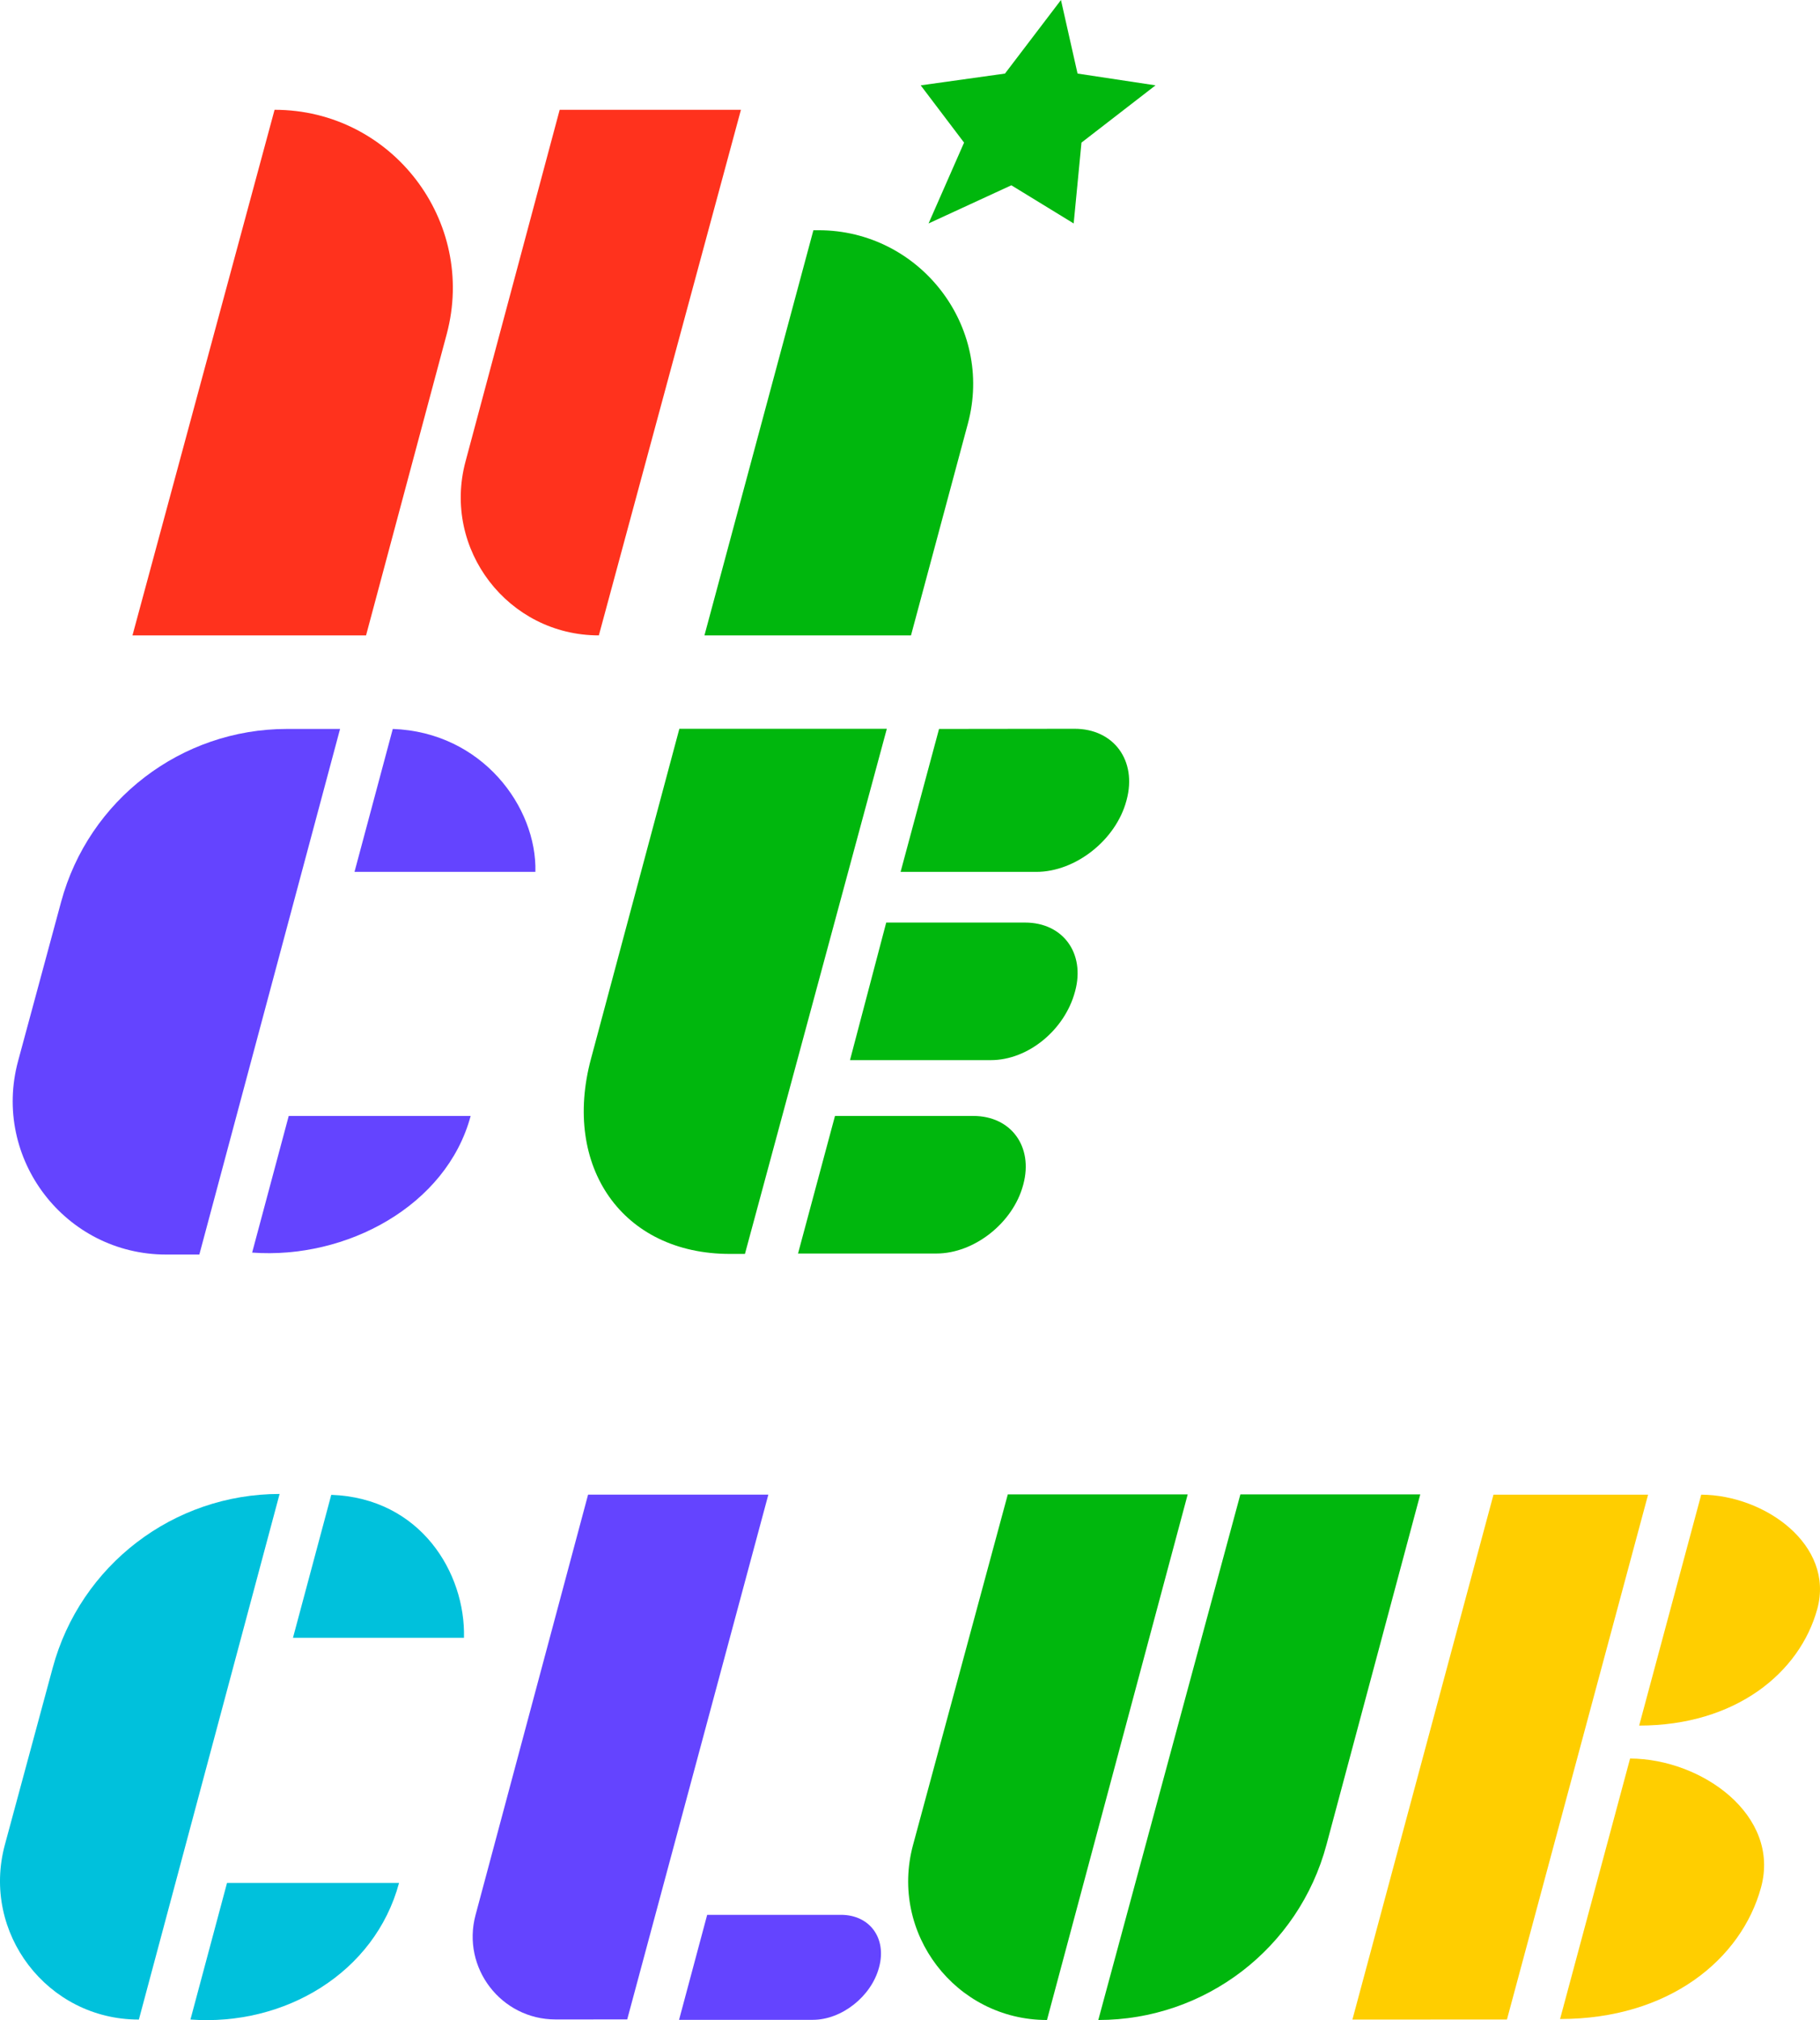 <?xml version="1.0" encoding="UTF-8"?>
<svg id="_レイヤー_2" data-name="レイヤー 2" xmlns="http://www.w3.org/2000/svg" viewBox="0 0 247.716 274.786">
  <defs>
    <style>
      .cls-1 {
        fill: #ffce00;
      }

      .cls-2 {
        fill: #00c1dc;
      }

      .cls-3 {
        fill: #00b70d;
      }

      .cls-4 {
        fill: #ff321d;
      }

      .cls-5 {
        fill: #6444ff;
      }
    </style>
  </defs>
  <g id="_切り替え画面" data-name="切り替え画面">
    <g>
      <path class="cls-3" d="M193.309,203.273l-12.769,47.664c-3.766,14.056-16.503,23.83-31.054,23.83h0s19.339-71.494,19.339-71.494h24.484Z"/>
      <path class="cls-3" d="M161.655,203.273l-19.153,71.494h0c-12.435,0-21.476-11.811-18.229-23.814l12.897-47.679h24.484Z"/>
      <path class="cls-5" d="M46.285,99.153l-19.153,71.494h-4.514c-13.749,0-23.744-13.058-20.154-26.33l5.853-21.636c3.756-13.885,16.354-23.528,30.738-23.528h7.231Z"/>
      <path class="cls-2" d="M38.055,203.213l-19.153,71.494h-.034c-12.418,0-21.446-11.795-18.204-23.782l6.513-24.077c3.773-13.948,16.428-23.635,30.877-23.635h0Z"/>
      <path class="cls-2" d="M39.877,222.776h23.274c.224-8.806-5.897-19.008-18.064-19.443l-5.21,19.443Z"/>
      <path class="cls-2" d="M30.901,256.117l-4.98,18.587c12.793.94,25.097-6.331,28.394-18.587h-23.414Z"/>
      <path class="cls-1" d="M212.338,274.634c14.811,0,24.68-8.115,27.353-17.9,2.673-9.785-8.019-17.487-17.823-17.535l-9.53,35.435Z"/>
      <path class="cls-1" d="M223.101,234.719c13.129,0,21.876-7.193,24.246-15.866s-7.108-15.5-15.798-15.543l-8.447,31.409Z"/>
      <path class="cls-5" d="M96.252,260.462h18.209c3.921,0,6.247,3.178,5.197,7.099l-.023.084c-1.051,3.921-5.081,7.099-9.001,7.099h-18.209s3.827-14.282,3.827-14.282Z"/>
      <path class="cls-5" d="M64.723,260.494l15.32-57.189h24.535l-19.21,71.384-9.744.004c-7.419.003-12.821-7.033-10.901-14.2Z"/>
      <polygon class="cls-1" points="184.074 274.709 203.273 203.315 224.316 203.315 205.108 274.699 184.074 274.709"/>
      <path class="cls-3" d="M95.881,86.428l14.829-55.112h.698c13.749,0,23.912,13.058,20.322,26.33l-7.737,28.782h-28.112Z"/>
      <path class="cls-3" d="M120.621,125.491h18.911c5.137,0,8.185,4.164,6.809,9.301l-.03.11c-1.376,5.137-6.319,9.301-11.456,9.301h-19.165s4.931-18.712,4.931-18.712Z"/>
      <path class="cls-3" d="M127.811,99.154l18.449-.023c5.343,0,8.514,4.332,7.083,9.675l-.031.115c-1.432,5.343-6.924,9.675-12.268,9.675h-18.467s5.234-19.442,5.234-19.442Z"/>
      <path class="cls-3" d="M113.648,151.795h18.826c5.137,0,8.185,4.164,6.809,9.301l-.03.11c-1.376,5.137-6.656,9.301-11.793,9.301h-18.841l5.029-18.712Z"/>
      <path class="cls-3" d="M80.434,144.035l12.032-44.904h28.238s-19.312,71.431-19.312,71.431h-2.055c-14.651,0-22.83-11.877-18.904-26.528Z"/>
      <polygon class="cls-3" points="144.405 0 146.662 10.006 157.274 11.61 147.197 19.398 146.136 30.395 137.652 25.203 126.384 30.395 131.217 19.398 125.314 11.61 136.786 10.006 144.405 0"/>
      <path class="cls-5" d="M48.25,118.596h24.621c.224-8.806-7.244-19.008-19.411-19.443l-5.21,19.443Z"/>
      <path class="cls-5" d="M39.298,151.795l-4.98,18.587c12.793.94,26.444-6.331,29.742-18.587h-24.761Z"/>
      <path class="cls-4" d="M63.36,62.778l12.817-47.844h24.67s-19.339,71.494-19.339,71.494h0c-12.353,0-21.345-11.717-18.148-23.65Z"/>
      <path class="cls-4" d="M60.797,45.462l-10.975,40.966h-31.791S37.371,14.934,37.371,14.934h0c15.946,0,27.552,15.125,23.426,30.528Z"/>
    </g>
  </g>
</svg>